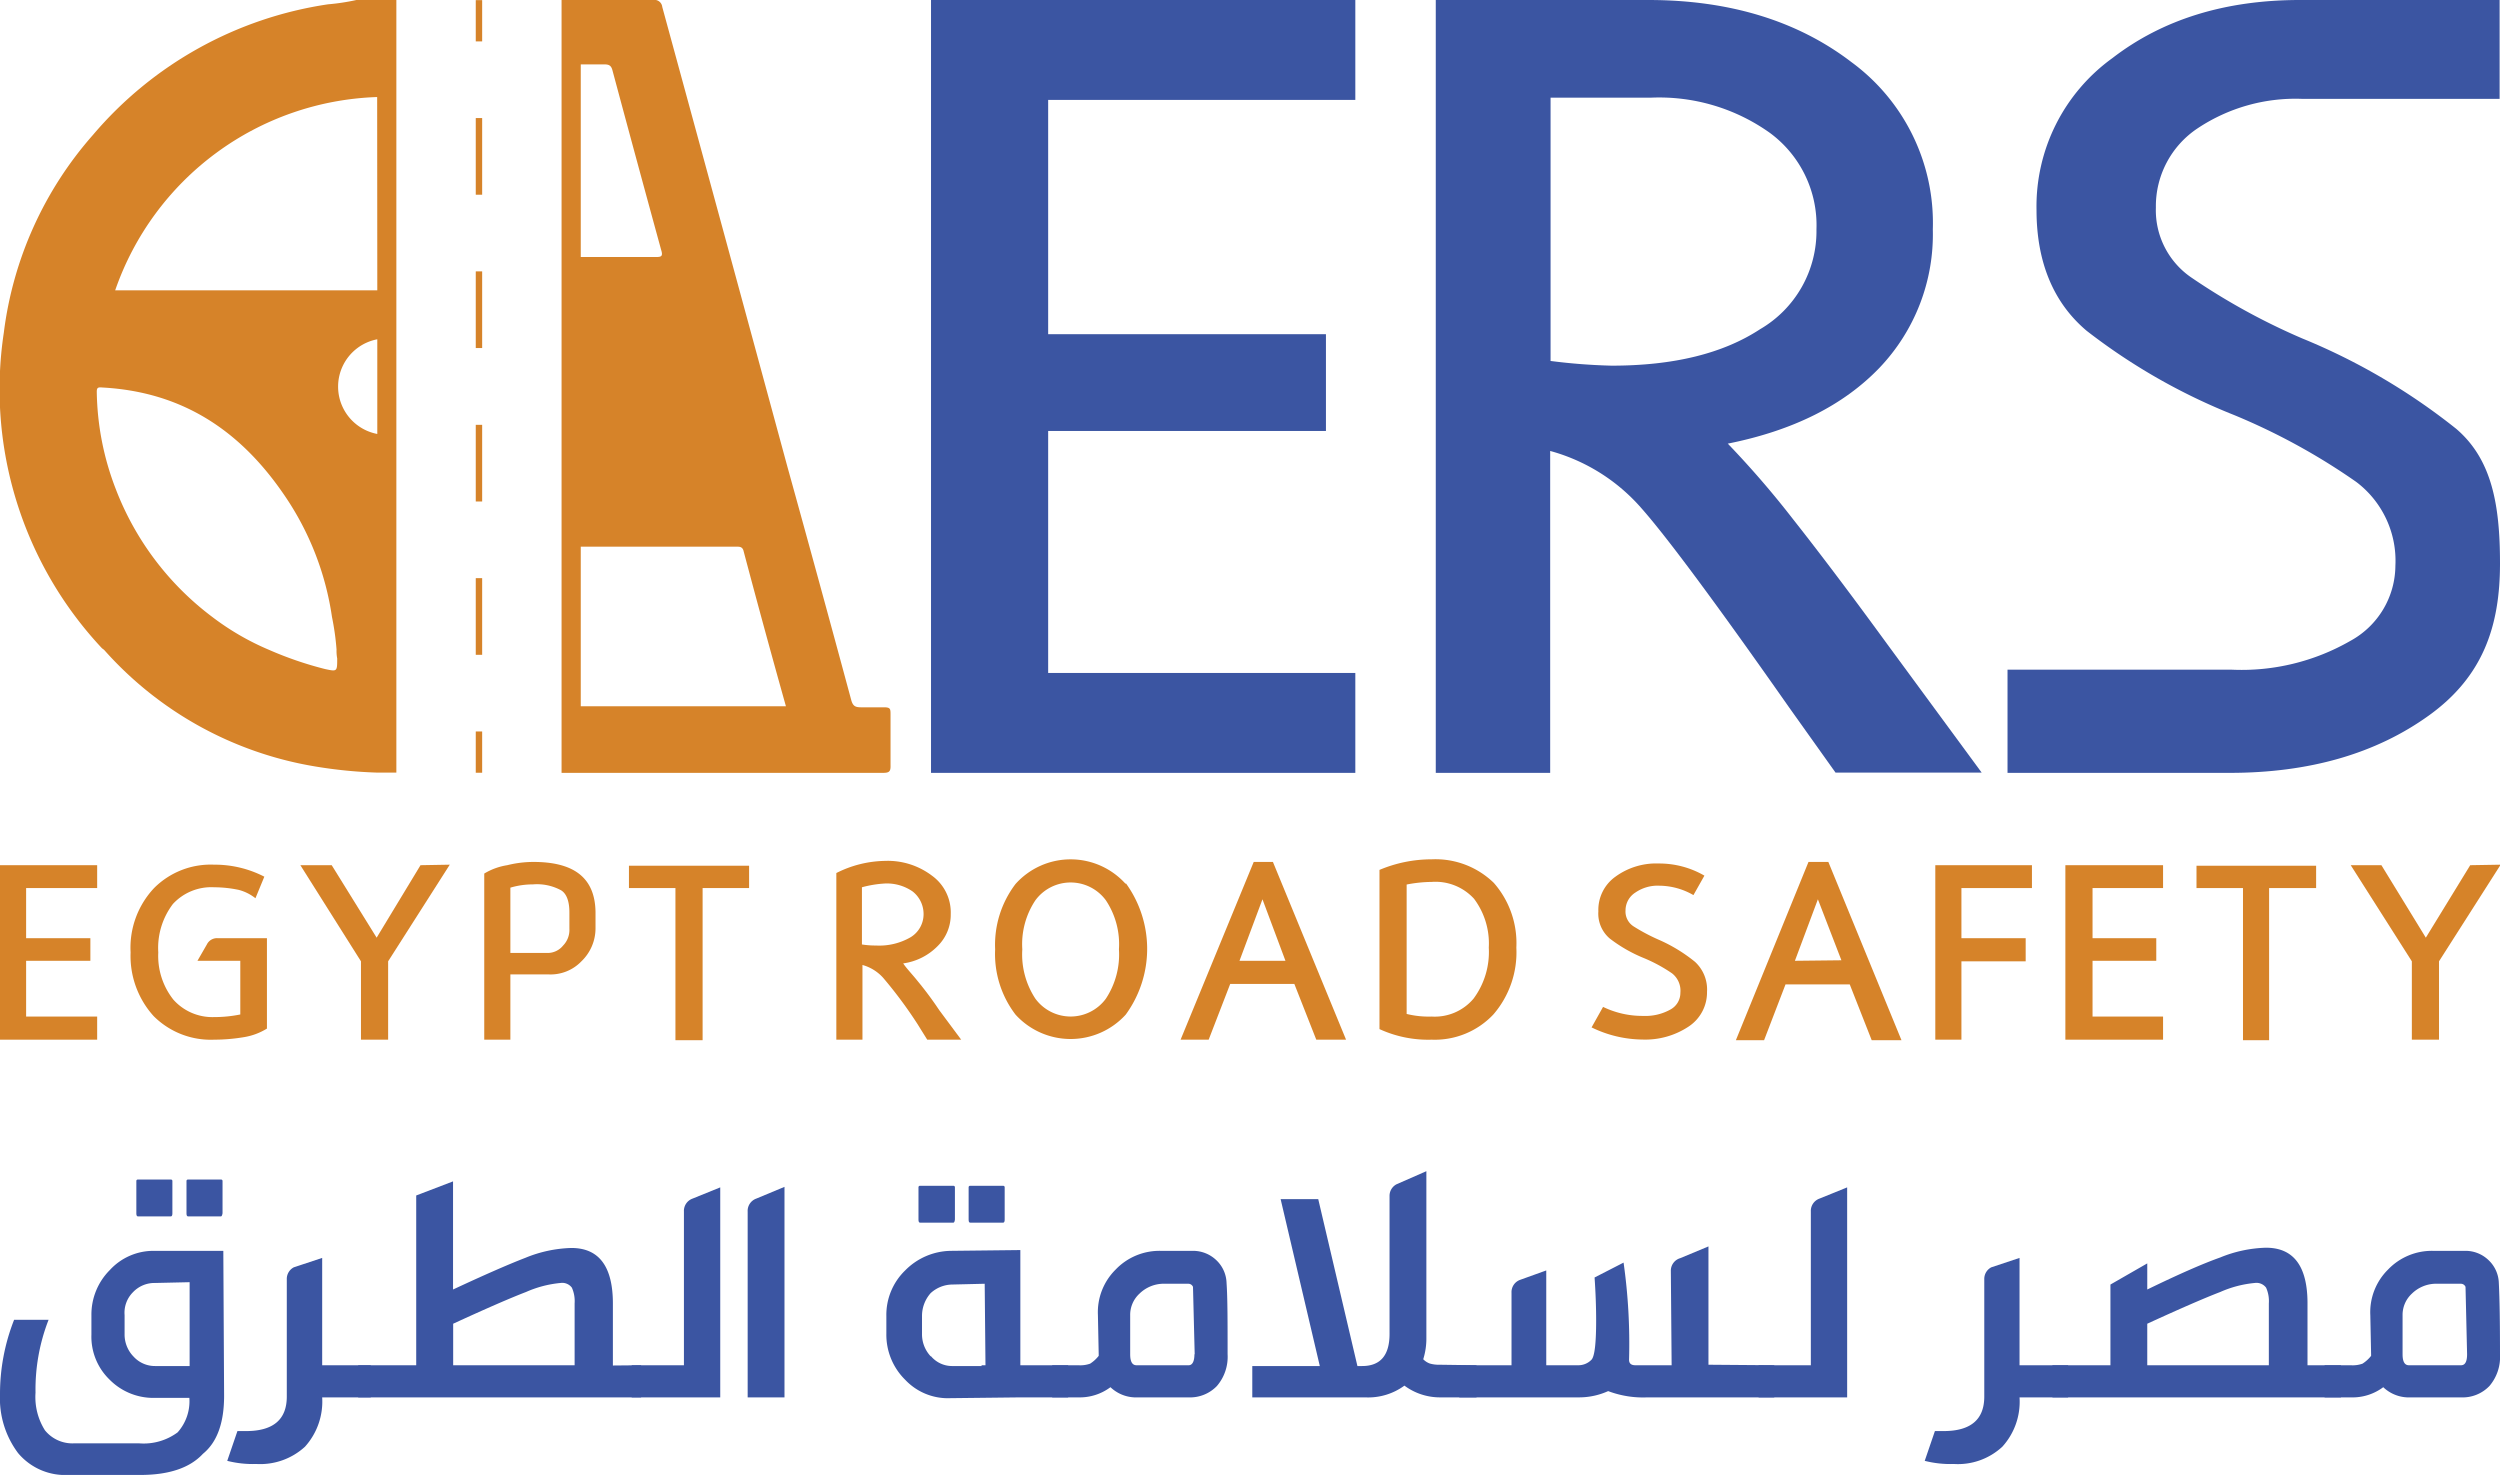 <?xml version="1.0" encoding="UTF-8"?>
<svg xmlns="http://www.w3.org/2000/svg" viewBox="0 0 191.43 112.94">
  <defs>
    <style>.cls-1{fill:#d68329;}.cls-2{fill:#3b55a2;}</style>
  </defs>
  <g id="Layer_2" data-name="Layer 2">
    <g id="Layer_1-2" data-name="Layer 1">
      <path class="cls-1" d="M67.68,54.16H65.94c-.43,0-.63-.08-.76-.56-1.62-6-3.26-12-4.9-17.91Q55.51,18.11,50.71.53A.6.6,0,0,0,50,0H43V59.18h1.47v0c8.58,0,14.52,0,23.11,0,.48,0,.63-.07.61-.58,0-1.29,0-2.57,0-3.86C68.19,54.28,68.19,54.16,67.68,54.16ZM44.47,4.93h1.79c.35,0,.53.07.63.43,1.24,4.62,2.48,9.19,3.74,13.79.15.48,0,.53-.4.53-1.9,0-3.84,0-5.76,0Zm0,49.15V41.86H56.41c.21,0,.41,0,.51.27,1.06,4,2.15,8,3.26,11.95Z"></path>
      <path class="cls-1" d="M27.29,0a16.51,16.51,0,0,1-2.17.33,29.22,29.22,0,0,0-18,10A28.16,28.16,0,0,0,.29,25.49,29,29,0,0,0,7.81,49.64l.16.12a27.66,27.66,0,0,0,16.11,8.92,35.46,35.46,0,0,0,4.8.48v0h1.47V0Zm-2.4,51.23a27.37,27.37,0,0,1-4.29-1.47,20,20,0,0,1-4.32-2.5,22.16,22.16,0,0,1-7.43-9.85A21.4,21.4,0,0,1,7.41,30c0-.3.08-.36.4-.33C14,30,18.45,33,21.83,38a22.15,22.15,0,0,1,3.59,9.24,19.77,19.77,0,0,1,.35,2.5,3.07,3.07,0,0,0,.05.68C25.82,51.43,25.82,51.43,24.89,51.23Zm4-18a3.69,3.69,0,0,1,0-7.25Zm0-11H8.82A22,22,0,0,1,28.88,7.43Z"></path>
      <rect class="cls-1" x="36.43" y="56.01" width="0.49" height="3.16"></rect>
      <rect class="cls-1" x="36.43" y="9.04" width="0.49" height="5.87"></rect>
      <rect class="cls-1" x="36.43" y="20.78" width="0.49" height="5.87"></rect>
      <rect class="cls-1" x="36.43" y="32.53" width="0.49" height="5.87"></rect>
      <rect class="cls-1" x="36.43" y="44.27" width="0.49" height="5.87"></rect>
      <rect class="cls-1" x="36.43" y="0.01" width="0.49" height="3.16"></rect>
      <path class="cls-2" d="M103.78,7.65V0H71.29V59.18h32.49V51.53H80.26V33h21.27V25.59H80.26V7.65Z"></path>
      <path class="cls-2" d="M144.5,49.31q-4.09-5.61-7.2-9.55a71.73,71.73,0,0,0-5-5.79c5-1,8.84-2.93,11.59-5.78A14.81,14.81,0,0,0,148,17.56a15.27,15.27,0,0,0-6.24-12.81C137.63,1.59,132.42,0,126.21,0H109.94l0,59.18h8.76V34.53a14.26,14.26,0,0,1,7,4.4c1.92,2.17,5.71,7.27,11.29,15.23l3.56,5h11.19ZM123.4,28a45.2,45.2,0,0,1-4.67-.36V7.48h7.65a14.59,14.59,0,0,1,9.15,2.7,8.77,8.77,0,0,1,3.56,7.38,8.69,8.69,0,0,1-4.32,7.65C131.92,27.08,128.13,28,123.4,28Z"></path>
      <path class="cls-2" d="M188.07,32.83a48,48,0,0,0-11.77-6.91,50.09,50.09,0,0,1-8.49-4.66,6.24,6.24,0,0,1-2.73-5.37,7.16,7.16,0,0,1,3.19-6.06,13.51,13.51,0,0,1,8-2.26c4.12,0,2.63,0,15.13,0V0H176.12q-8.6,0-14.37,4.45a14,14,0,0,0-5.81,11.62c0,4,1.29,7.11,3.84,9.26a46.29,46.29,0,0,0,11.29,6.45,48.86,48.86,0,0,1,9.35,5.12,7.56,7.56,0,0,1,3,6.42,6.6,6.6,0,0,1-3.46,5.76,16.7,16.7,0,0,1-9.05,2.2H153.72v7.9h17c6.08,0,11.19-1.45,15.3-4.42s5.41-6.82,5.41-11.61C191.43,38.62,190.8,35.16,188.07,32.83Z"></path>
      <path class="cls-1" d="M7.44,68V66.25H0V79.61H7.44V77.84H2V73.57H6.92V71.84H2V68Z"></path>
      <path class="cls-1" d="M16.68,71.84a.86.86,0,0,0-.84.48l-.72,1.25H18.4v4.11a10,10,0,0,1-2,.2,4,4,0,0,1-3.12-1.33,5.39,5.39,0,0,1-1.16-3.62,5.56,5.56,0,0,1,1.12-3.71,4,4,0,0,1,3.16-1.28,9.34,9.34,0,0,1,1.88.2,3.46,3.46,0,0,1,1.28.64l.68-1.65a8.25,8.25,0,0,0-3.84-.92A6.12,6.12,0,0,0,11.8,68,6.66,6.66,0,0,0,10,72.93a6.86,6.86,0,0,0,1.76,4.87,6.18,6.18,0,0,0,4.64,1.81,13.93,13.93,0,0,0,2.32-.2,4.79,4.79,0,0,0,1.72-.65V71.84Z"></path>
      <path class="cls-1" d="M32.2,66.25,28.84,71.8,25.4,66.25H23l4.64,7.36v6h2.08v-6l4.72-7.4Z"></path>
      <path class="cls-1" d="M40.84,66a8.38,8.38,0,0,0-2,.25,4.86,4.86,0,0,0-1.76.64V79.61h2v-5l2.88,0a3.27,3.27,0,0,0,2.56-1,3.5,3.5,0,0,0,1.08-2.57V69.83C45.56,67.25,44,66,40.84,66Zm2.76,5.12a1.71,1.71,0,0,1-.48,1.28,1.52,1.52,0,0,1-1.16.57H39.08v-5a6,6,0,0,1,1.72-.25,3.86,3.86,0,0,1,2.16.45c.4.24.64.8.64,1.69Z"></path>
      <path class="cls-1" d="M48.16,66.29V68h3.56V79.65H53.8V68h3.56V66.29Z"></path>
      <path class="cls-1" d="M71.92,77.35a26.57,26.57,0,0,0-1.64-2.21c-.48-.6-.88-1-1.12-1.37a4.57,4.57,0,0,0,2.64-1.33,3.37,3.37,0,0,0,1-2.45,3.47,3.47,0,0,0-1.44-2.94,5.61,5.61,0,0,0-3.6-1.13,8.52,8.52,0,0,0-3.72.93V79.61h2V73.89a3.31,3.31,0,0,1,1.6,1,33.63,33.63,0,0,1,2.6,3.5L71,79.61H73.6ZM67.08,72.4c-.2,0-.56,0-1.08-.08V67.94a8.47,8.47,0,0,1,1.8-.29,3.46,3.46,0,0,1,2.08.61A2.19,2.19,0,0,1,70.72,70a2.06,2.06,0,0,1-1,1.77A4.78,4.78,0,0,1,67.08,72.4Z"></path>
      <path class="cls-1" d="M86.2,67.69a5.66,5.66,0,0,0-8.44,0,7.69,7.69,0,0,0-1.56,5,7.64,7.64,0,0,0,1.56,5,5.7,5.7,0,0,0,8.44,0,8.55,8.55,0,0,0,0-10.07Zm-1.52,8.78a3.35,3.35,0,0,1-5.4,0,6.16,6.16,0,0,1-1-3.78,6.06,6.06,0,0,1,1-3.75,3.35,3.35,0,0,1,5.4,0,6.06,6.06,0,0,1,1,3.75A6.16,6.16,0,0,1,84.68,76.47Z"></path>
      <path class="cls-1" d="M97.47,66H96L90.4,79.61h2.15l1.65-4.27h4.91l1.68,4.27h2.28Zm-2.56,7.57,1.76-4.71,1.76,4.71Z"></path>
      <path class="cls-1" d="M114.39,67.61a6.4,6.4,0,0,0-4.76-1.81,10.27,10.27,0,0,0-4,.81V78.8a8.92,8.92,0,0,0,4,.81,6.16,6.16,0,0,0,4.72-1.93,7.28,7.28,0,0,0,1.76-5.12A7,7,0,0,0,114.39,67.61Zm-1.56,8.86a3.88,3.88,0,0,1-3.2,1.37,7.08,7.08,0,0,1-1.92-.2V67.73a10.43,10.43,0,0,1,1.92-.2,4,4,0,0,1,3.24,1.29A5.71,5.71,0,0,1,114,72.56,6,6,0,0,1,112.83,76.47Z"></path>
      <path class="cls-1" d="M129.79,73.65A12.08,12.08,0,0,0,127.11,72a14.57,14.57,0,0,1-2-1.05,1.35,1.35,0,0,1-.64-1.24,1.62,1.62,0,0,1,.76-1.37,3,3,0,0,1,1.84-.52,5.29,5.29,0,0,1,2.6.72l.84-1.49a6.89,6.89,0,0,0-3.48-.93,5.29,5.29,0,0,0-3.32,1,3.12,3.12,0,0,0-1.32,2.66,2.5,2.5,0,0,0,.88,2.09,11.2,11.2,0,0,0,2.6,1.49,11.84,11.84,0,0,1,2.16,1.17,1.69,1.69,0,0,1,.64,1.49,1.45,1.45,0,0,1-.76,1.28,3.91,3.91,0,0,1-2.08.49,6.91,6.91,0,0,1-3.08-.69l-.88,1.57a9.05,9.05,0,0,0,3.88.93,6,6,0,0,0,3.56-1,3.13,3.13,0,0,0,1.4-2.65A2.88,2.88,0,0,0,129.79,73.65Z"></path>
      <path class="cls-1" d="M140,66h-1.52l-5.56,13.65h2.16l1.64-4.27h4.92l1.68,4.27h2.28Zm-2.56,7.57,1.76-4.71L141,73.53Z"></path>
      <path class="cls-1" d="M155.59,68V66.25h-7.4V79.61h2v-6h4.92V71.84h-4.92V68Z"></path>
      <path class="cls-1" d="M165.63,68V66.25h-7.48V79.61h7.48V77.84h-5.4V73.57h4.88V71.84h-4.88V68Z"></path>
      <path class="cls-1" d="M168.19,66.29V68h3.56V79.65h2V68h3.6V66.29Z"></path>
      <path class="cls-1" d="M189.15,66.25l-3.4,5.55-3.4-5.55H180l4.68,7.36v6h2.08v-6l4.72-7.4Z"></path>
      <path class="cls-2" d="M17.16,106.88q0,3.12-1.62,4.44-1.5,1.62-4.8,1.62H5.22a4.7,4.7,0,0,1-3.84-1.68A7,7,0,0,1,0,106.76a15.51,15.51,0,0,1,1.08-5.7H3.72a14.67,14.67,0,0,0-1,5.58,4.77,4.77,0,0,0,.72,2.88,2.7,2.7,0,0,0,2.22,1h5a4.37,4.37,0,0,0,2.94-.84,3.58,3.58,0,0,0,.9-2.64h-2.7a4.72,4.72,0,0,1-3.42-1.41A4.57,4.57,0,0,1,7,102.2v-1.5a4.82,4.82,0,0,1,1.41-3.45,4.53,4.53,0,0,1,3.39-1.47H17.1Zm-5.28-8.64a2.27,2.27,0,0,0-1.71.72,2.22,2.22,0,0,0-.63,1.74v1.44a2.42,2.42,0,0,0,.69,1.74,2.21,2.21,0,0,0,1.65.72h2.64V98.18Zm1.2-5.1H10.56q-.12,0-.12-.24V90.44a.11.11,0,0,1,.12-.12h2.52a.11.11,0,0,1,.12.12V92.9Q13.2,93.14,13.08,93.14Zm3.84,0H14.4q-.12,0-.12-.24V90.44a.11.11,0,0,1,.12-.12h2.52a.11.11,0,0,1,.12.12V92.9Q17,93.14,16.92,93.14Z"></path>
      <path class="cls-2" d="M28.39,104.54V107H24.67a5.16,5.16,0,0,1-1.32,3.78,5.07,5.07,0,0,1-3.73,1.32,7.93,7.93,0,0,1-2.22-.24l.78-2.28h.66q3.12,0,3.12-2.64v-9a1,1,0,0,1,.54-.9l2.17-.72v8.22Z"></path>
      <path class="cls-2" d="M49.09,104.54V107H27.43v-2.46h4.44v-13l2.82-1.08v8.28q3.6-1.68,5.55-2.43a9.91,9.91,0,0,1,3.51-.75q3.18,0,3.18,4.26v4.74ZM44,99.8a2.52,2.52,0,0,0-.21-1.2.92.92,0,0,0-.87-.36,8.46,8.46,0,0,0-2.64.69q-1.8.69-5.58,2.43v3.18H44Z"></path>
      <path class="cls-2" d="M55.15,90.92V107H48.37v-2.46h4V92.78a1,1,0,0,1,.66-1Z"></path>
      <path class="cls-2" d="M57.25,92.78a1,1,0,0,1,.66-1l2.16-.9V107H57.25Z"></path>
      <path class="cls-2" d="M81.79,104.54V107H78.13l-5.34.06a4.49,4.49,0,0,1-3.48-1.41,4.84,4.84,0,0,1-1.44-3.51v-1.38a4.74,4.74,0,0,1,1.44-3.48,5,5,0,0,1,3.48-1.5l5.34-.06v8.82ZM73,93.62H70.45q-.12,0-.12-.24V90.92a.11.11,0,0,1,.12-.12H73a.11.11,0,0,1,.12.12v2.46Q73.09,93.62,73,93.62Zm-1.71,10.23a2.11,2.11,0,0,0,1.59.75h2.28v-.06h.3l-.06-6.24-2.52.06a2.49,2.49,0,0,0-1.62.66,2.63,2.63,0,0,0-.66,1.74v1.38A2.46,2.46,0,0,0,71.26,103.85Zm5.55-10.23H74.29q-.12,0-.12-.24V90.92a.11.11,0,0,1,.12-.12h2.52a.11.11,0,0,1,.12.12v2.46Q76.93,93.62,76.81,93.62Z"></path>
      <path class="cls-2" d="M94,103.7a3.43,3.43,0,0,1-.82,2.43A2.85,2.85,0,0,1,91,107H87.13a2.84,2.84,0,0,1-2.1-.78,3.93,3.93,0,0,1-2.46.78h-2v-2.46h2a2.27,2.27,0,0,0,.9-.12,2.64,2.64,0,0,0,.66-.6v-.12l-.06-3a4.59,4.59,0,0,1,1.35-3.48,4.64,4.64,0,0,1,3.45-1.44h2.46a2.57,2.57,0,0,1,1.78.69,2.5,2.5,0,0,1,.81,1.77C94,99.4,94,101.22,94,103.7Zm-2.52,0-.13-5.16A.38.38,0,0,0,91,98.3H89a2.66,2.66,0,0,0-1.74.75,2.21,2.21,0,0,0-.72,1.65v3q0,.84.48.84h4C91.29,104.54,91.46,104.26,91.46,103.7Z"></path>
      <path class="cls-2" d="M113.06,104.54V107h-2.82a4.56,4.56,0,0,1-2.7-.9,4.7,4.7,0,0,1-3,.9H95.89v-2.4h5.17l-3-12.78h2.88l3,12.78h.36q2.1,0,2.1-2.46V91.58a1,1,0,0,1,.54-.9l2.28-1v12.72a5.32,5.32,0,0,1-.24,1.68,1.31,1.31,0,0,0,.51.33,2.47,2.47,0,0,0,.75.09Z"></path>
      <path class="cls-2" d="M135.86,104.54V107h-9.72a7.57,7.57,0,0,1-3-.48,5.41,5.41,0,0,1-2.22.48h-9.18v-2.46h4V99a1,1,0,0,1,.66-1l2-.72v7.26h2.46a1.39,1.39,0,0,0,1-.42q.36-.36.36-3,0-1.56-.12-3.3l2.22-1.14a44.07,44.07,0,0,1,.42,7.44q0,.42.48.42H128l-.06-7.2a1,1,0,0,1,.72-1l2.16-.9v9.06Z"></path>
      <path class="cls-2" d="M141.44,90.92V107h-6.78v-2.46h4V92.78a1,1,0,0,1,.66-1Z"></path>
      <path class="cls-2" d="M158.36,104.54V107h-3.72a5.12,5.12,0,0,1-1.32,3.78,5,5,0,0,1-3.72,1.32,7.93,7.93,0,0,1-2.22-.24l.78-2.28h.66q3.12,0,3.12-2.64v-9a1,1,0,0,1,.54-.9l2.16-.72v8.22Z"></path>
      <path class="cls-2" d="M179.25,104.54V107H157.16v-2.46h4.44V98.36l2.82-1.62v2Q168,97,170,96.29a9.91,9.91,0,0,1,3.51-.75q3.18,0,3.18,4.26v4.74Zm-5.52-4.74a2.52,2.52,0,0,0-.21-1.2.92.92,0,0,0-.87-.36,8.46,8.46,0,0,0-2.64.69q-1.8.69-5.59,2.43v3.18h9.31Z"></path>
      <path class="cls-2" d="M191.43,103.7a3.43,3.43,0,0,1-.81,2.43,2.85,2.85,0,0,1-2.19.87h-3.84a2.84,2.84,0,0,1-2.1-.78A3.93,3.93,0,0,1,180,107h-2v-2.46h2a2.27,2.27,0,0,0,.9-.12,2.64,2.64,0,0,0,.66-.6v-.12l-.06-3a4.59,4.59,0,0,1,1.35-3.48,4.64,4.64,0,0,1,3.45-1.44h2.46a2.53,2.53,0,0,1,1.77.69,2.5,2.5,0,0,1,.81,1.77Q191.43,100,191.43,103.7Zm-2.52,0-.12-5.16a.38.38,0,0,0-.36-.24h-2a2.66,2.66,0,0,0-1.74.75,2.21,2.21,0,0,0-.72,1.65v3q0,.84.48.84h4Q188.91,104.54,188.91,103.7Z"></path>
    </g>
  </g>
</svg>
